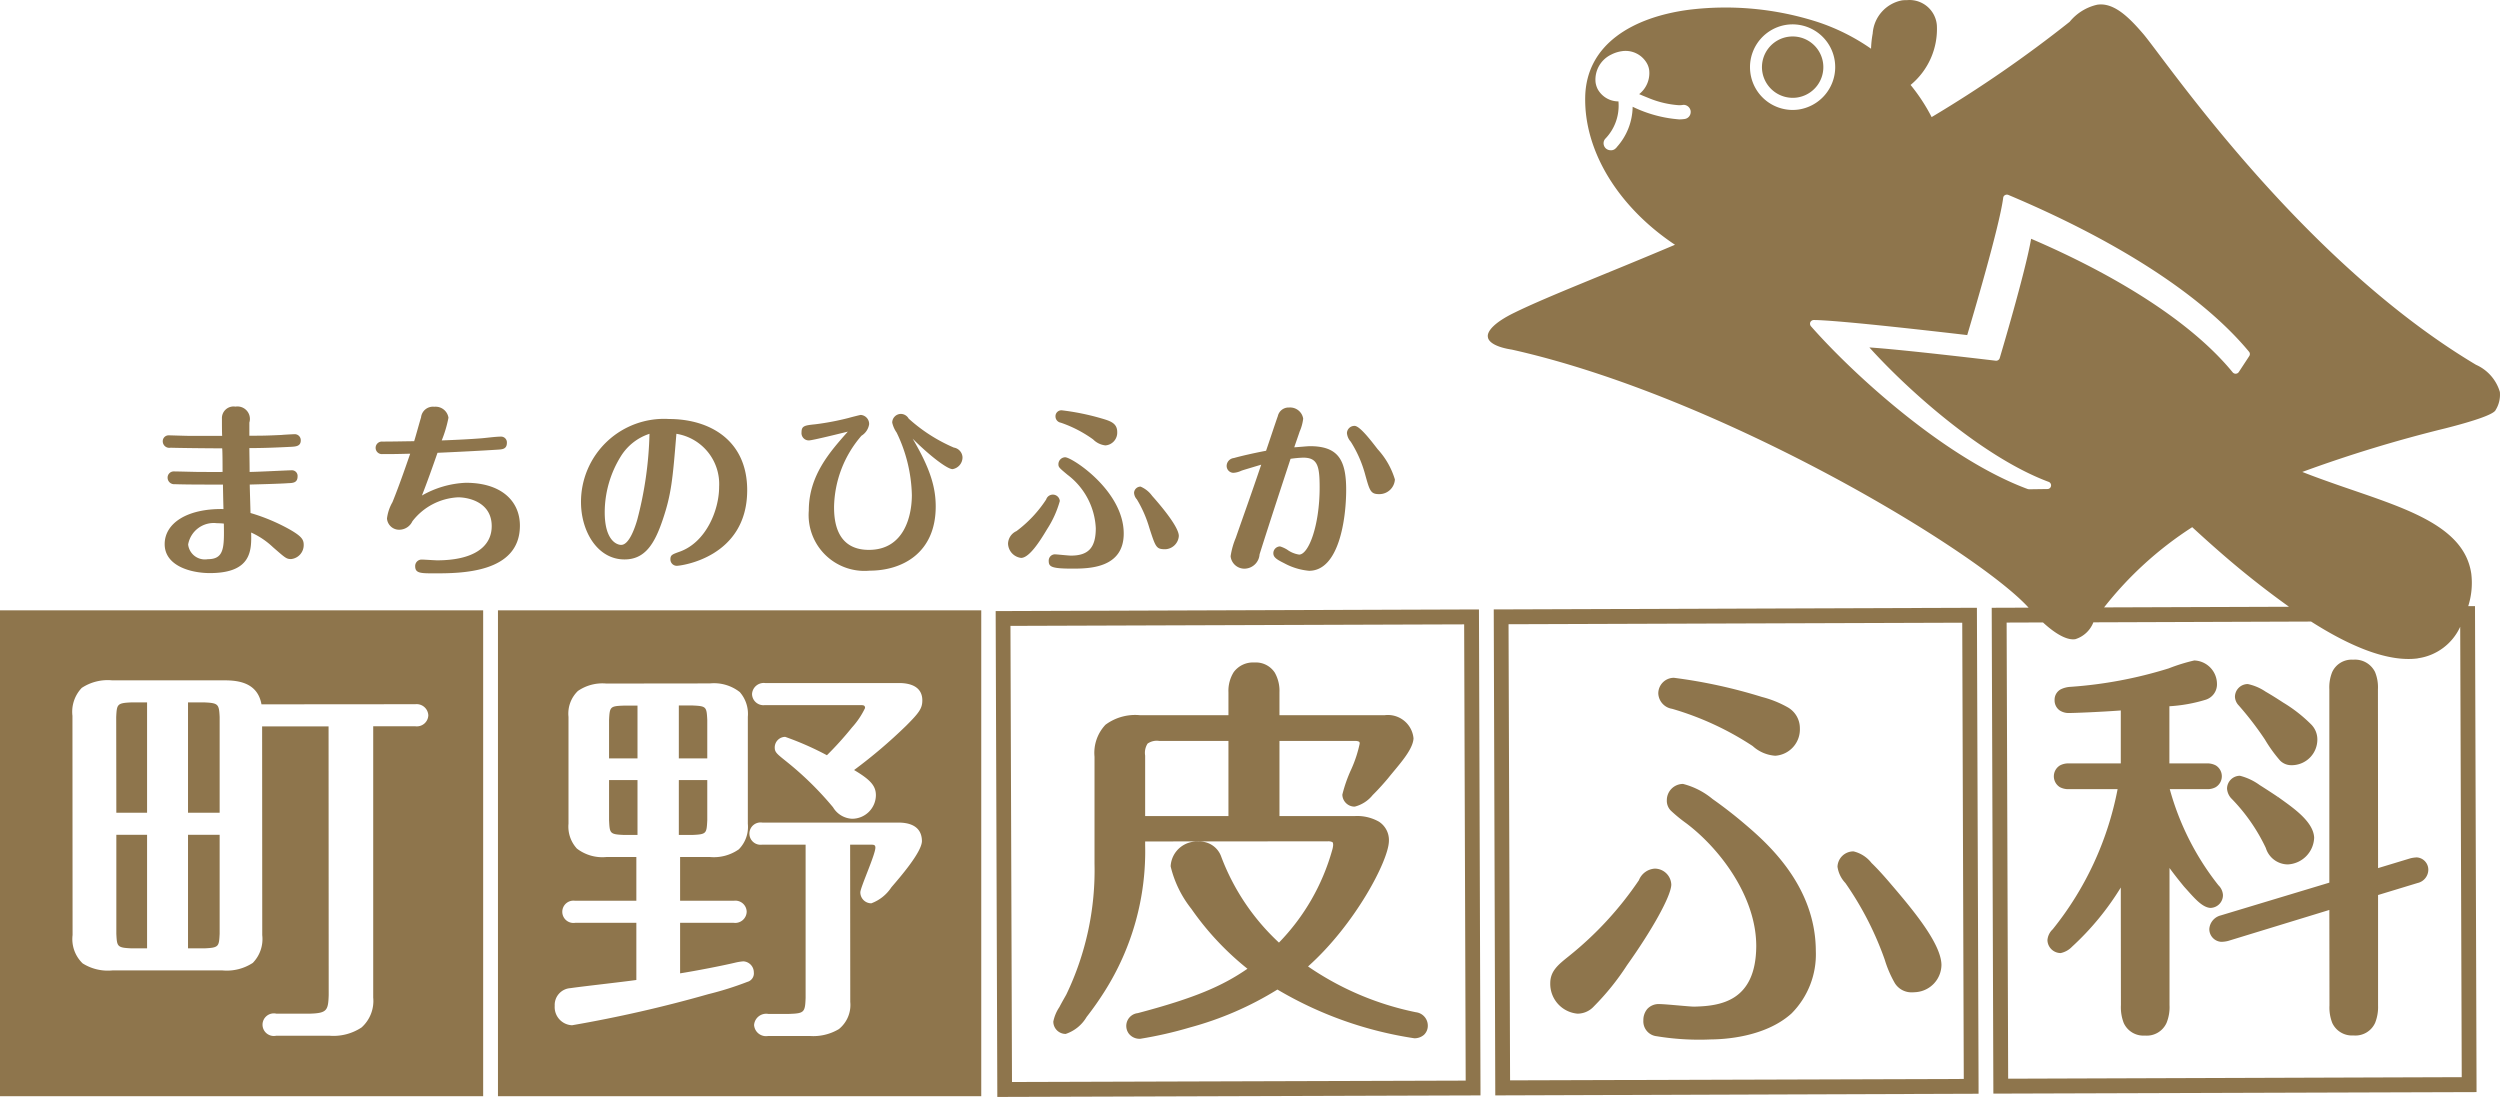 <svg id="logo_access01.svg" xmlns="http://www.w3.org/2000/svg" width="196" height="86" viewBox="0 0 196 86">
  <defs>
    <style>
      .cls-1 {
        fill: #8e754c;
        fill-rule: evenodd;
      }
    </style>
  </defs>
  <path id="シェイプ_1689" data-name="シェイプ 1689" class="cls-1" d="M1299.99,8048.94h37.89v-38.09h-37.89v38.09Zm29.27-7.73h0a2.787,2.787,0,0,1-.91,2.34,3.984,3.984,0,0,1-2.53.65h-4.16a0.886,0.886,0,1,1,0-1.73h2.67c1.31-.04,1.4-0.27,1.44-1.45l-0.01-21.07h-5.21l0.01,16.35v0.01a2.68,2.68,0,0,1-.74,2.18,3.721,3.721,0,0,1-2.39.59h-8.61a3.7,3.7,0,0,1-2.34-.55,2.64,2.64,0,0,1-.79-2.22l-0.01-17.19a2.714,2.714,0,0,1,.73-2.19,3.7,3.7,0,0,1,2.4-.59h8.61c0.99-.01,2.75.03,3.08,1.88l12.06-.01a0.918,0.918,0,0,1,1.02.87h0a0.9,0.9,0,0,1-1.02.86h-3.3v21.27Zm9.78,7.73h37.89v-38.09h-37.89v38.09Zm29.24-19.72h-1.63l0.01,12.32a2.433,2.433,0,0,1-.89,2.14,3.911,3.911,0,0,1-2.3.54h-3.24a0.94,0.94,0,0,1-1.11-.86,0.955,0.955,0,0,1,1.11-.87h1.65c1.17-.04,1.24-0.12,1.28-1.26v-12.01h-3.4a0.875,0.875,0,1,1,0-1.73h10.6c0.45,0,1.91,0,1.92,1.46-0.03.89-1.74,2.85-2.4,3.62a3.207,3.207,0,0,1-1.57,1.25,0.861,0.861,0,0,1-.86-0.87h0c0.02-.41,1.19-2.98,1.18-3.5C1368.63,8029.21,1368.46,8029.23,1368.28,8029.22Zm-18.39,6.13h-4.8a0.875,0.875,0,1,1,0-1.73h4.8v-3.43h-2.35a3.272,3.272,0,0,1-2.31-.66,2.546,2.546,0,0,1-.66-1.95v-8.38a2.466,2.466,0,0,1,.74-2.03,3.389,3.389,0,0,1,2.23-.58l8.12-.01h0a3.271,3.271,0,0,1,2.34.68,2.591,2.591,0,0,1,.63,1.94v8.38a2.5,2.5,0,0,1-.71,2.01,3.408,3.408,0,0,1-2.26.6h-2.34v3.43h4.21a0.887,0.887,0,0,1,1.01.86,0.9,0.9,0,0,1-1.01.87h-4.21v3.96c1.21-.19,3.33-0.6,4.37-0.85a4.177,4.177,0,0,1,.58-0.09,0.866,0.866,0,0,1,.83.86,0.69,0.69,0,0,1-.51.75,25.036,25.036,0,0,1-3.05.96,102.913,102.913,0,0,1-10.69,2.44,1.422,1.422,0,0,1-1.36-1.52,1.319,1.319,0,0,1,1.24-1.39c0.78-.12,4.21-0.5,5.16-0.64v-4.48Zm21.16-15.46a39.763,39.763,0,0,1-4.09,3.48c1.3,0.77,1.71,1.25,1.71,1.98a1.864,1.864,0,0,1-1.85,1.84h-0.02a1.834,1.834,0,0,1-1.49-.9,25.232,25.232,0,0,0-3.4-3.38c-0.92-.75-1.16-0.88-1.17-1.27a0.83,0.83,0,0,1,.82-0.87,23.519,23.519,0,0,1,3.27,1.44,25.9,25.9,0,0,0,1.96-2.17,6.275,6.275,0,0,0,1.03-1.53c0-.24-0.17-0.22-0.35-0.23h-7.5a0.894,0.894,0,0,1-1.01-.86,0.918,0.918,0,0,1,1.02-.87h10.5c0.91,0,1.83.29,1.83,1.36C1372.31,8018.53,1372.07,8018.87,1371.05,8019.89Zm-53.83-.68c-0.05-.99-0.1-1.09-1.16-1.14h-1.32v8.65h2.48v-7.51Zm-8.1,17c0.05,0.99.06,1.09,1.16,1.14h1.25v-8.9h-2.41v7.76Zm5.62-7.76v8.9h1.32c1.1-.05,1.11-0.15,1.16-1.14v-7.76h-2.48Zm-3.21-1.73v-8.65h-1.26c-1.09.05-1.11,0.15-1.16,1.14l0.01,7.51h2.41Zm38.45-2.56h-2.23v3.14c0.05,1.05.06,1.11,1.16,1.16v0h1.07v-4.3Zm5.47-4.71c-0.05-1.05-.08-1.09-1.16-1.14h-1.07v4.15h2.23v-3.01Zm-2.23,4.71v4.3h1.07c1.1-.05,1.11-0.11,1.16-1.16h0v-3.14h-2.23Zm-3.24-1.7v-4.14h-1.07c-1.07.04-1.11,0.08-1.16,1.13v3.01h2.23Zm65.97-11.68-37.89.13,0.13,38.09,37.88-.12v-0.58Zm-36.61,37.05-0.12-35.76,35.57-.12,0.12,35.77Zm75.65-37.18-37.88.13,0.12,38.1,37.89-.13v-0.59Zm-36.6,37.05-0.12-35.76,35.57-.12,0.12,35.77Zm-7.38-5.34a23.043,23.043,0,0,1-8.46-3.59c3.68-3.28,6.31-8.29,6.34-9.82a1.716,1.716,0,0,0-.78-1.53,3.454,3.454,0,0,0-1.9-.44h-5.9v-5.89h5.9a0.753,0.753,0,0,1,.3.04c0.07,0.04.08,0.02,0.09,0.17a9.826,9.826,0,0,1-.66,2.01,10.981,10.981,0,0,0-.7,1.99,0.963,0.963,0,0,0,.97.94,2.639,2.639,0,0,0,1.41-.91c0.47-.46.94-1,1.2-1.31,0.77-.97,1.95-2.19,2-3.13a2.015,2.015,0,0,0-2.25-1.82h-8.26v-1.8a2.88,2.88,0,0,0-.37-1.54,1.771,1.771,0,0,0-1.6-.79,1.871,1.871,0,0,0-1.62.76,2.76,2.76,0,0,0-.41,1.57v1.8h-6.95a3.91,3.91,0,0,0-2.69.75,3.211,3.211,0,0,0-.86,2.51v8.39a22.5,22.5,0,0,1-2.2,10.23c-0.07.14-.33,0.57-0.55,1a3.176,3.176,0,0,0-.48,1.14,0.968,0.968,0,0,0,.97.97h0a3,3,0,0,0,1.64-1.33,24.1,24.1,0,0,0,1.4-1.99,20.509,20.509,0,0,0,3.19-11.46v-0.31l14.32-.01a0.711,0.711,0,0,1,.33.05c0.05,0.03.08,0.02,0.09,0.23a1.741,1.741,0,0,1-.08.42,16.933,16.933,0,0,1-4.17,7.24,17.672,17.672,0,0,1-4.52-6.72,1.777,1.777,0,0,0-1.79-1.2,2.045,2.045,0,0,0-2.18,1.91v0.04a8.553,8.553,0,0,0,1.62,3.32,22.346,22.346,0,0,0,4.4,4.7c-1.96,1.35-4.1,2.29-8.6,3.48a1.01,1.01,0,0,0-.69,1.62,1.06,1.06,0,0,0,.87.39h0.02a31.1,31.1,0,0,0,3.9-.89,25.664,25.664,0,0,0,6.85-2.97,29.72,29.72,0,0,0,10.73,3.82,1.122,1.122,0,0,0,.76-0.27,0.98,0.98,0,0,0,.3-0.74A1.056,1.056,0,0,0,1411.01,8042.36Zm-14.7-15.38h-6.53v-4.74a1.334,1.334,0,0,1,.19-0.94,1.252,1.252,0,0,1,.92-0.21h5.42v5.89Zm33.43,4.12h0a1.434,1.434,0,0,0-1.25.91,26.917,26.917,0,0,1-5.5,5.96l0.18,0.23-0.18-.23c-0.82.66-1.45,1.15-1.45,2.12a2.344,2.344,0,0,0,2.13,2.38h0.06a1.737,1.737,0,0,0,1.23-.57,19.83,19.83,0,0,0,2.6-3.23c1.93-2.71,3.43-5.37,3.47-6.3A1.3,1.3,0,0,0,1429.74,8031.1Zm1.35-12.53a23.309,23.309,0,0,1,6.32,2.92,2.927,2.927,0,0,0,1.77.76,2.067,2.067,0,0,0,1.93-2.15,1.879,1.879,0,0,0-.94-1.64,8.344,8.344,0,0,0-2.04-.82,40.546,40.546,0,0,0-6.89-1.5h-0.04a1.225,1.225,0,0,0-1.19,1.24A1.277,1.277,0,0,0,1431.09,8018.57Zm15.64,12.09a2.536,2.536,0,0,0-1.41-.91h-0.05a1.246,1.246,0,0,0-1.21,1.2,2.323,2.323,0,0,0,.62,1.28,25.049,25.049,0,0,1,3.08,6,8.915,8.915,0,0,0,.79,1.84,1.532,1.532,0,0,0,1.32.73h0.03c0.11,0,.23-0.01.35-0.02a2.166,2.166,0,0,0,1.96-2.15c-0.04-1.71-2.35-4.43-3.99-6.35C1447.77,8031.75,1447.23,8031.14,1446.73,8030.66Zm-10.11-3.2c-0.54-.46-1.46-1.19-2.36-1.82a5.892,5.892,0,0,0-2.31-1.18,1.272,1.272,0,0,0-1.27,1.27,1.1,1.1,0,0,0,.31.82,11.838,11.838,0,0,0,1.22,1c2.65,2,5.47,5.75,5.48,9.6v0.04h0c-0.03,4.36-2.87,4.68-4.87,4.73-0.36,0-2.24-.2-2.71-0.2a1.209,1.209,0,0,0-.96.38,1.342,1.342,0,0,0-.31.89,1.172,1.172,0,0,0,1.04,1.25,20.546,20.546,0,0,0,4.28.25h0.04c0.8-.01,4.13-0.12,6.25-2.03a6.566,6.566,0,0,0,1.91-4.9C1442.35,8032.27,1438.3,8028.88,1436.62,8027.46Zm41.02,2.02a1.819,1.819,0,0,0,1.7,1.29h0.03a2.174,2.174,0,0,0,2.06-2.1c-0.06-1.33-1.84-2.46-2.86-3.21l-0.16.24,0.15-.24c-0.21-.14-0.81-0.54-1.4-0.91a4.514,4.514,0,0,0-1.55-.73,1.018,1.018,0,0,0-1.01,1.01,1.266,1.266,0,0,0,.31.74A14.238,14.238,0,0,1,1477.64,8029.48Zm-0.07-8.5a11.058,11.058,0,0,0,1.19,1.65,1.224,1.224,0,0,0,.91.36h0.07a2.009,2.009,0,0,0,1.94-2.01,1.663,1.663,0,0,0-.47-1.17,11.43,11.43,0,0,0-2.21-1.73h0c-0.29-.19-0.83-0.54-1.37-0.85a3.916,3.916,0,0,0-1.4-.6,1.007,1.007,0,0,0-1.01,1.01,1.051,1.051,0,0,0,.3.67A25.211,25.211,0,0,1,1477.57,8020.98Zm11.9,9.24h0a2.631,2.631,0,0,0-.49.07l-2.54.77-0.01-14.02a3.128,3.128,0,0,0-.23-1.36,1.744,1.744,0,0,0-1.7-.96h-0.01a1.676,1.676,0,0,0-1.65.98,3.208,3.208,0,0,0-.22,1.34v15.16l-8.52,2.57a1.183,1.183,0,0,0-.89,1.06,1,1,0,0,0,.94,1.01,2.333,2.333,0,0,0,.53-0.07l7.94-2.43,0.01,7.49a3.314,3.314,0,0,0,.22,1.37,1.7,1.7,0,0,0,1.64.98h0.04a1.693,1.693,0,0,0,1.68-.99,3.356,3.356,0,0,0,.23-1.36v-8.66l3.09-.94a1.078,1.078,0,0,0,.85-1.03A0.967,0.967,0,0,0,1489.47,8030.22Zm-15.19,2.95a1.166,1.166,0,0,0-.36-0.77,21.145,21.145,0,0,1-3.81-7.53h2.92a1.344,1.344,0,0,0,.67-0.15,1,1,0,0,0,.02-1.71,1.4,1.4,0,0,0-.69-0.16h-2.95v-4.48a12.033,12.033,0,0,0,2.84-.51,1.263,1.263,0,0,0,.89-1.28h0a1.847,1.847,0,0,0-1.78-1.8,14.276,14.276,0,0,0-2,.62,33.653,33.653,0,0,1-7.73,1.45,1.972,1.972,0,0,0-.73.19,0.924,0.924,0,0,0-.49.85,0.962,0.962,0,0,0,.39.8,1.267,1.267,0,0,0,.74.21c0.42,0,2.46-.08,4.06-0.2v4.15h-4.09a1.383,1.383,0,0,0-.68.16,1,1,0,0,0-.01,1.7,1.4,1.4,0,0,0,.69.16h3.84a25.019,25.019,0,0,1-5.09,10.99,1.3,1.3,0,0,0-.41.84v0.01a1.04,1.04,0,0,0,1.04,1.01h0a1.73,1.73,0,0,0,.89-0.5,21.564,21.564,0,0,0,3.82-4.64l0.01,9.22a3.4,3.4,0,0,0,.22,1.4,1.692,1.692,0,0,0,1.64.99h0.04a1.7,1.7,0,0,0,1.68-1,3.293,3.293,0,0,0,.23-1.39v-10.75c0.31,0.43.72,0.95,1.13,1.45,0.76,0.84,1.38,1.62,2.06,1.68A1,1,0,0,0,1474.28,8033.17Zm-160.9-35.07c0.39,0.02,3.01.05,4.04,0.05,0.03,0.26.03,1.56,0.03,1.85-0.43.01-1.36,0-1.85,0-0.28,0-1.64-.04-1.96-0.04a0.48,0.48,0,0,0-.5.48,0.513,0.513,0,0,0,.56.52c0.97,0.04,3.45.03,3.78,0.03,0,0.28.03,1.62,0.04,1.92-2.85-.05-4.61,1.11-4.61,2.75,0,1.71,2.06,2.27,3.54,2.27,3.31,0,3.27-1.82,3.24-3.18a6.156,6.156,0,0,1,1.71,1.15c0.98,0.85,1.05.93,1.43,0.93a1.1,1.1,0,0,0,.98-1.12c0-.43-0.2-0.68-1.08-1.19a14.8,14.8,0,0,0-3.09-1.3c0-.11-0.06-2-0.06-2.23,0.66-.02,2.4-0.06,3.03-0.11,0.37-.01.72-0.04,0.72-0.53a0.441,0.441,0,0,0-.45-0.48c-0.3,0-2.78.13-3.31,0.13,0-.74-0.02-1.46-0.02-1.87,1.1,0,2.1-.04,3.28-0.1,0.37-.02.75-0.05,0.75-0.5a0.472,0.472,0,0,0-.46-0.49c-0.08,0-.87.04-1.03,0.06-1.29.06-1.59,0.06-2.54,0.06v-1.03a0.976,0.976,0,0,0-1.09-1.25,0.911,0.911,0,0,0-1.06.95c0,0.29,0,1.21.02,1.34h-2.7c-0.16,0-1.39-.04-1.49-0.04a0.459,0.459,0,0,0-.47.47A0.514,0.514,0,0,0,1313.38,7998.1Zm2.91,8.74a1.319,1.319,0,0,1-1.54-1.15,2.034,2.034,0,0,1,2.26-1.67,4.754,4.754,0,0,1,.54.03C1317.58,8005.92,1317.59,8006.84,1316.29,8006.84Zm13.7-8.24c0.78,0,.98,0,2.17-0.03-0.21.6-.82,2.4-1.39,3.8a3.378,3.378,0,0,0-.43,1.28,0.952,0.952,0,0,0,1,.88,1.141,1.141,0,0,0,.99-0.66,4.813,4.813,0,0,1,3.59-1.88c0.78,0,2.63.36,2.63,2.26,0,1.65-1.47,2.68-4.28,2.68-0.16,0-1.03-.06-1.22-0.06a0.506,0.506,0,0,0-.5.52c0,0.56.43,0.56,1.51,0.56,2.04,0,6.7,0,6.7-3.74,0-1.93-1.46-3.36-4.23-3.36a7.529,7.529,0,0,0-3.45,1c0.43-1.1.83-2.23,1.22-3.35,1.59-.07,3.19-0.15,4.77-0.25,0.3-.02.67-0.04,0.67-0.53a0.456,0.456,0,0,0-.44-0.49c-0.47,0-1.2.11-1.65,0.14-0.53.04-1.42,0.1-3.02,0.16a9.451,9.451,0,0,0,.53-1.78,1.021,1.021,0,0,0-1.11-.86,0.938,0.938,0,0,0-1.04.84c-0.09.27-.44,1.56-0.54,1.86-0.87.01-1.63,0.03-2.49,0.03A0.492,0.492,0,1,0,1329.99,7998.6Zm18.97,8.26c1.58,0,2.34-1.17,2.99-3.09,0.69-2.03.79-3.21,1.08-6.76a3.988,3.988,0,0,1,3.35,4.15c0,1.86-1.04,4.34-3.06,5.08-0.61.22-.76,0.26-0.76,0.62a0.5,0.5,0,0,0,.5.5c0.31,0,5.52-.64,5.52-5.93,0-3.92-2.94-5.58-6.13-5.58a6.51,6.51,0,0,0-6.9,6.52C1345.55,8004.64,1346.83,8006.86,1348.96,8006.86Zm-0.29-8.08a4.162,4.162,0,0,1,2.25-1.77,29.019,29.019,0,0,1-.96,6.74c-0.16.55-.62,1.97-1.26,1.97-0.35,0-1.29-.36-1.29-2.56A8.353,8.353,0,0,1,1348.67,7998.78Zm14.74-1.25c0.29,0,2.64-.59,3.06-0.69-1.42,1.6-3.06,3.45-3.06,6.19a4.377,4.377,0,0,0,4.77,4.71c2.55,0,5.18-1.38,5.18-5.03,0-1.49-.42-2.97-1.81-5.32,1.23,1.24,2.69,2.39,3.13,2.39a0.933,0.933,0,0,0,.78-0.94,0.808,0.808,0,0,0-.68-0.75,12.817,12.817,0,0,1-3.54-2.27,0.717,0.717,0,0,0-.6-0.37,0.688,0.688,0,0,0-.69.68,2.2,2.2,0,0,0,.35.79,11.808,11.808,0,0,1,1.19,4.89c0,1.62-.59,4.3-3.37,4.3-2.57,0-2.73-2.31-2.73-3.36a8.752,8.752,0,0,1,2.15-5.59,1.283,1.283,0,0,0,.6-0.9,0.709,0.709,0,0,0-.66-0.73c-0.04,0-.83.2-0.92,0.23a20.86,20.86,0,0,1-2.61.5c-0.86.09-1.11,0.12-1.11,0.63A0.575,0.575,0,0,0,1363.41,7997.53Zm26.7,6.86c0.5,1.54.54,1.67,1.26,1.67a1.112,1.112,0,0,0,1.05-1.04c0-.69-1.34-2.3-2.09-3.14a2.169,2.169,0,0,0-.91-0.73,0.514,0.514,0,0,0-.51.48,0.833,0.833,0,0,0,.22.52A9.392,9.392,0,0,1,1390.11,8004.39Zm-6.94-8.25a9.638,9.638,0,0,1,2.53,1.31,1.617,1.617,0,0,0,.96.47,1,1,0,0,0,.93-1.05c0-.68-0.52-0.86-1.21-1.06a19.072,19.072,0,0,0-3.12-.64,0.463,0.463,0,0,0-.51.47A0.5,0.5,0,0,0,1383.17,7996.14Zm0.79,10.42c-0.2,0-1.11-.1-1.27-0.1a0.491,0.491,0,0,0-.47.51c0,0.45.18,0.61,1.82,0.61,1.28,0,4.06,0,4.06-2.75,0-3.36-4.06-5.98-4.59-5.98a0.544,0.544,0,0,0-.53.55c0,0.22.06,0.28,0.71,0.82a5.572,5.572,0,0,1,2.22,4.19C1385.91,8005.93,1385.34,8006.56,1383.96,8006.56Zm-3.91.18c0.63,0,1.44-1.24,2.04-2.25a8,8,0,0,0,1-2.21,0.549,0.549,0,0,0-1.07-.12,9.711,9.711,0,0,1-2.33,2.48,1.116,1.116,0,0,0-.66.98A1.168,1.168,0,0,0,1380.05,8006.74Zm16.65-6.67a1.69,1.69,0,0,0,.61-0.16c0.16-.06.31-0.1,1.57-0.48-0.76,2.25-1.45,4.17-2,5.75a5.939,5.939,0,0,0-.4,1.43,1.086,1.086,0,0,0,1.17.97,1.2,1.2,0,0,0,1.1-1.12c0.79-2.5,1.61-4.99,2.43-7.49a8.875,8.875,0,0,1,.99-0.09c1.13,0,1.29.65,1.29,2.34,0,2.97-.86,5.26-1.61,5.26a2.123,2.123,0,0,1-.94-0.39,2.369,2.369,0,0,0-.55-0.25,0.533,0.533,0,0,0-.53.53c0,0.3.21,0.47,0.84,0.78a5.041,5.041,0,0,0,1.96.6c2.34,0,2.91-4.04,2.91-6.35,0-2.36-.64-3.42-2.85-3.42-0.15,0-1,.08-1.22.09,0.06-.19.41-1.18,0.42-1.23a3.526,3.526,0,0,0,.28-1.02,1.038,1.038,0,0,0-1.11-.87,0.862,0.862,0,0,0-.88.68c-0.14.38-.77,2.28-0.92,2.71-0.91.17-2,.42-2.52,0.57a0.631,0.631,0,0,0-.57.6A0.539,0.539,0,0,0,1396.7,8000.07Zm10.35,0.21c0.33,1.18.41,1.46,1.06,1.46a1.22,1.22,0,0,0,1.25-1.15,6.092,6.092,0,0,0-1.35-2.37c-0.51-.66-1.4-1.83-1.81-1.83a0.587,0.587,0,0,0-.6.56,1.148,1.148,0,0,0,.3.68A9.386,9.386,0,0,1,1407.05,8000.28Zm33.81-29.63a2.406,2.406,0,1,0-2.7-2.06A2.418,2.418,0,0,0,1440.86,7970.65Zm55.13,23.08a3.376,3.376,0,0,0-1.87-2.13c-13.9-8.29-24.56-24.21-26.14-26-1.07-1.24-2.26-2.43-3.56-2.23a3.9,3.9,0,0,0-2.16,1.34,98.9,98.9,0,0,1-10.82,7.47,14.189,14.189,0,0,0-1.65-2.52,5.681,5.681,0,0,0,2.06-4.68,2.152,2.152,0,0,0-2.34-1.97,2.614,2.614,0,0,0-.4.02,2.841,2.841,0,0,0-2.29,2.59,8.008,8.008,0,0,0-.13,1.2,16.2,16.2,0,0,0-4.2-2.1,23.547,23.547,0,0,0-10.11-.95c-4.34.58-8.02,2.68-8.1,6.84a10.133,10.133,0,0,0,.09,1.56c0.54,3.96,3.29,7.59,6.95,10.02-5.44,2.31-9.95,4.03-12.58,5.32-1.57.76-2.17,1.46-2.09,1.91,0.04,0.41.65,0.8,1.88,0.99,16.48,3.69,36.51,15.83,40.51,20.23l-2.89.01,0.13,38.09,37.88-.12v-0.59l-0.12-37.51h-0.53a6.016,6.016,0,0,0,.24-2.53c-0.55-3.87-5.43-5.21-10.5-6.98-0.91-.32-1.84-0.65-2.75-1.01a105.454,105.454,0,0,1,11.22-3.42c2.28-.58,3.81-1.1,3.94-1.44A2.28,2.28,0,0,0,1495.99,7993.73Zm-55.9-28.79a3.4,3.4,0,0,1,.45-0.03,3.347,3.347,0,0,1,3.31,2.9,3.671,3.671,0,0,1,.03.46,3.366,3.366,0,0,1-2.89,3.32,3.517,3.517,0,0,1-.45.03,3.348,3.348,0,0,1-3.31-2.91,3.4,3.4,0,0,1-.03-0.45A3.357,3.357,0,0,1,1440.09,7964.94Zm-12.09,6.43a4.827,4.827,0,0,1-1.24,3.16v0.01l-0.09.09a0.5,0.5,0,0,1-.32.15h-0.07a0.578,0.578,0,0,1-.39-0.15h0a0.561,0.561,0,0,1-.17-0.4,0.538,0.538,0,0,1,.17-0.39,3.719,3.719,0,0,0,1.01-2.64c0-.09-0.01-0.17-0.01-0.25a1.856,1.856,0,0,1-1.63-.96,1.646,1.646,0,0,1-.17-0.56,2.173,2.173,0,0,1,1.23-2.15,2.618,2.618,0,0,1,.79-0.26,1.924,1.924,0,0,1,2.01.95,1.47,1.47,0,0,1,.18.56,2.1,2.1,0,0,1-.79,1.85c0.23,0.1.48,0.2,0.75,0.31a7.558,7.558,0,0,0,2.38.56,2.3,2.3,0,0,0,.28-0.02,0.2,0.2,0,0,1,.08-0.01,0.568,0.568,0,0,1,.55.5v0.06a0.551,0.551,0,0,1-.48.55,3,3,0,0,1-.43.03A10.108,10.108,0,0,1,1428,7971.37Zm13.98,17.21a0.31,0.31,0,0,1-.05-0.32,0.3,0.3,0,0,1,.27-0.17c1.91,0,10.48,1,12.03,1.18,0.41-1.38,2.53-8.52,2.82-10.76a0.263,0.263,0,0,1,.14-0.21,0.3,0.3,0,0,1,.26-0.02c7.7,3.24,14.87,7.47,18.87,12.29a0.286,0.286,0,0,1,.02.35l-0.82,1.25a0.3,0.3,0,0,1-.47.03c-3.3-4.04-9.31-7.69-15.81-10.48-0.45,2.63-2.46,9.34-2.46,9.35a0.293,0.293,0,0,1-.31.21c-0.01,0-7.26-.87-9.91-1.04,3.13,3.47,9,8.66,14.06,10.54a0.29,0.29,0,0,1,.18.32,0.28,0.28,0,0,1-.28.24l-1.45.02-0.1-.02C1452.65,7999,1445.5,7992.57,1441.98,7988.58Zm29.89,15.75c0.62,0.57,1.26,1.15,1.91,1.72a70.735,70.735,0,0,0,5.68,4.52l-14.5.05A28.074,28.074,0,0,1,1471.87,8004.33Zm-14.43,43.24-0.12-35.76,2.85-.01c1.2,1.1,2.03,1.4,2.54,1.31a2.223,2.223,0,0,0,1.41-1.32l17.07-.06c3.06,1.95,6.02,3.19,8.35,2.89,0.01,0,.01-0.01.02-0.01a4.3,4.3,0,0,0,3.32-2.47l0.12,35.31Z" transform="translate(-1300 -7963)"/>
</svg>
